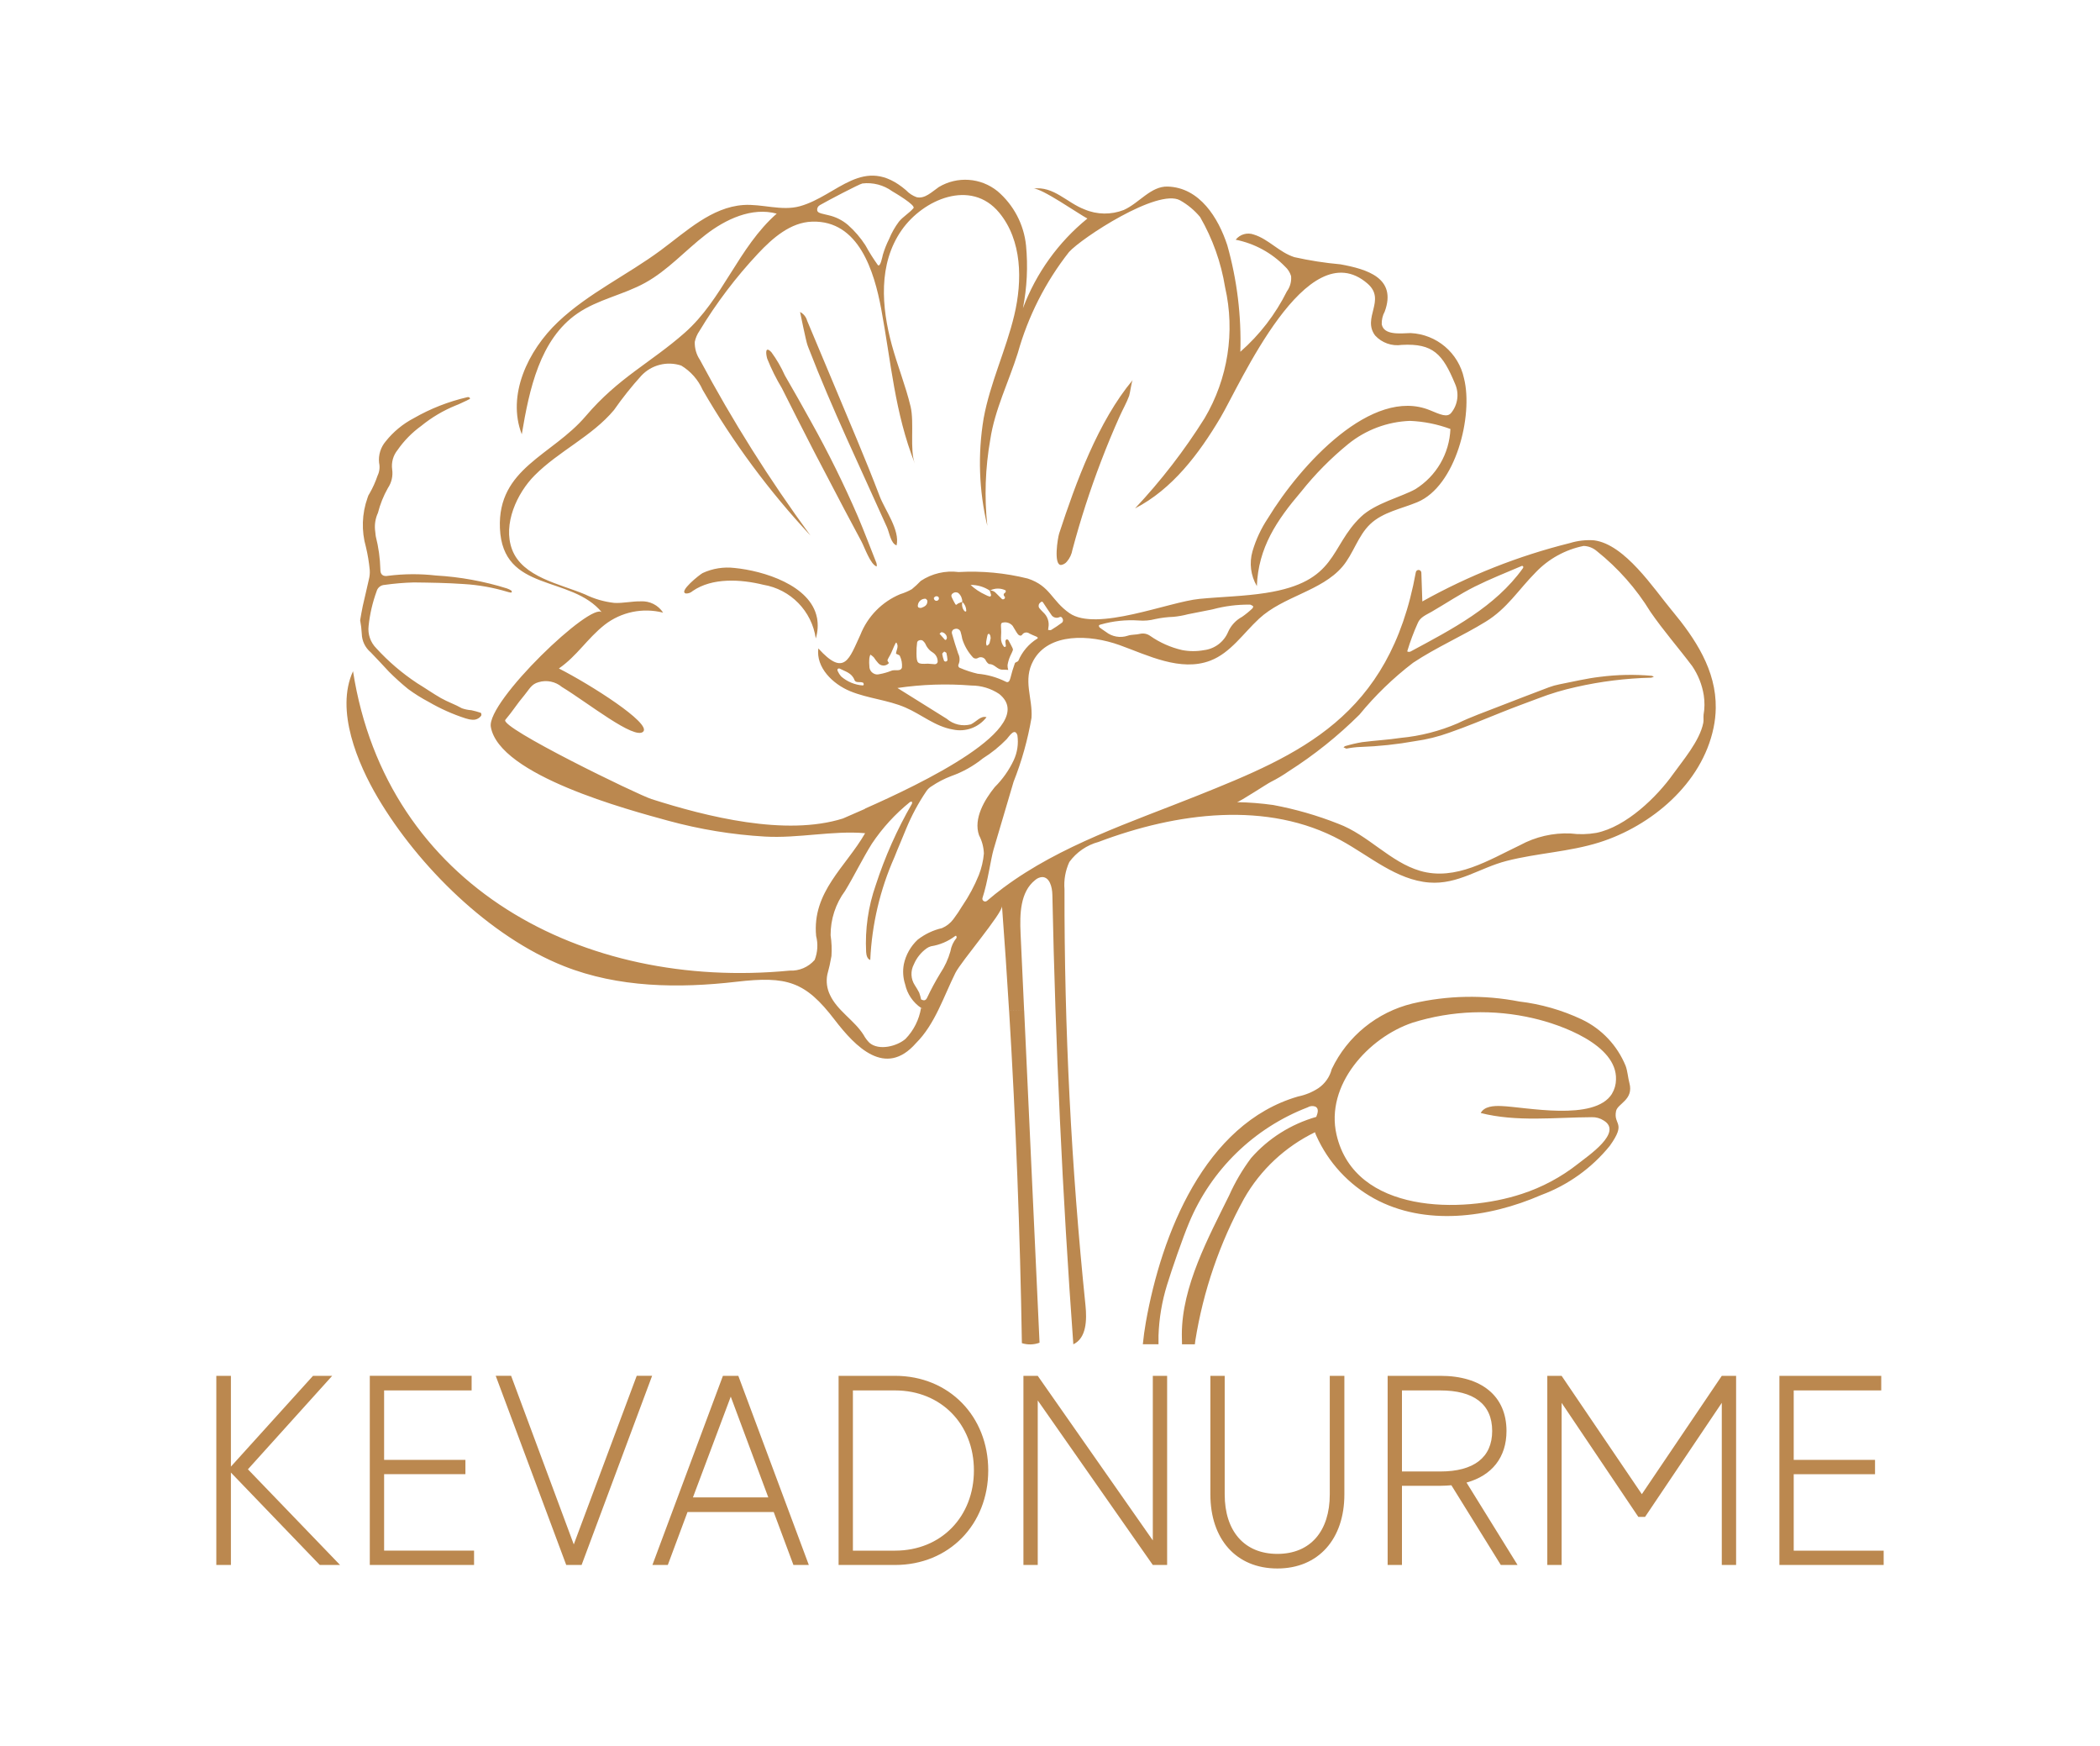 <?xml version="1.0" encoding="UTF-8"?>
<svg id="Layer_1" data-name="Layer 1" xmlns="http://www.w3.org/2000/svg" width="48.126mm" height="40mm" viewBox="0 0 136.419 113.386">
  <rect x="0" width="136.419" height="113.386" fill="#fff"/>
  <path d="M116.523,100.707v-4.966h5.282v-.93h-5.282v-4.51h5.685v-.948h-6.615v12.283h6.773v-.93h-5.843Zm-28.157-52.195c1.193-.042,2.382-.168,3.557-.379,.76-.106,1.507-.29,2.228-.551,1.151-.399,2.275-.872,3.407-1.325,.791-.319,1.587-.607,2.382-.906,.793-.306,1.608-.55,2.438-.732,1.604-.365,3.241-.568,4.886-.607,.062-.012,.121-.036,.174-.07-.044-.021-.091-.039-.138-.052-1.114-.099-2.235-.077-3.344,.065-.89,.101-1.771,.319-2.655,.489-.235,.045-.466,.111-.69,.195-1.092,.413-2.182,.831-3.271,1.255-.886,.349-1.793,.665-2.645,1.081-1.173,.505-2.417,.824-3.688,.945-.84,.127-1.682,.17-2.523,.279-.366,.062-.727,.146-1.083,.251-.047,.011-.085,.057-.125,.085l.187,.085c.298-.06,.6-.097,.903-.11Zm18.291,48.527l-5.212-7.686h-.93v12.283h.93v-10.529l4.983,7.405h.439l4.983-7.405v10.529h.93v-12.283h-.93l-5.194,7.686Zm-48.514-7.686h-3.667v12.283h3.667c3.509,0,6.054-2.632,6.054-6.142s-2.544-6.142-6.054-6.142Zm0,11.353h-2.737v-10.406h2.737c3.001,0,5.124,2.211,5.124,5.194,0,3.001-2.123,5.212-5.124,5.212Zm49.297-56.764s0,0-.001,0c.002,0,.003,.001,.005,.002l-.004-.002Zm-83.371-1.589h.002c.399,.425,.811,.845,1.202,1.277,.393,.393,.806,.766,1.237,1.117,.426,.313,.874,.594,1.342,.84,.756,.44,1.557,.798,2.389,1.067,.151,.051,.307,.082,.466,.091,.217,.011,.426-.089,.552-.266,.024-.062,.015-.133-.026-.186-.2-.067-.403-.123-.609-.168-.211-.014-.42-.056-.62-.127-.438-.251-.918-.41-1.356-.658-.527-.302-1.026-.653-1.546-.969-.976-.645-1.869-1.407-2.658-2.271-.38-.383-.564-.918-.499-1.454,.081-.765,.255-1.518,.519-2.241,.061-.237,.27-.407,.515-.419,.629-.089,1.263-.143,1.898-.16,1.087,.013,2.175,.028,3.261,.105,.952,.057,1.895,.225,2.808,.499,.075,.024,.153,.042,.231,.055,.025,0,.05-.007,.07-.022-.004-.038-.006-.093-.032-.108-.088-.059-.183-.106-.283-.14-1.496-.467-3.044-.749-4.609-.839-1.031-.118-2.072-.112-3.102,.018-.341,.068-.523-.08-.512-.425-.019-.715-.118-1.425-.294-2.118-.03-.155-.028-.314-.055-.468-.029-.369,.037-.739,.192-1.076,.143-.562,.36-1.103,.645-1.608,.24-.355,.34-.786,.279-1.21-.064-.451,.063-.908,.349-1.261,.42-.605,.939-1.134,1.536-1.565,.681-.556,1.443-1.006,2.258-1.336,.199-.072,.389-.172,.582-.26,.075-.03,.147-.066,.216-.106,.049-.029,.172-.04,.085-.141-.043-.03-.098-.038-.148-.023-1.219,.281-2.39,.74-3.475,1.363-.706,.369-1.328,.881-1.824,1.505-.327,.385-.483,.887-.429,1.39,.063,.284,.027,.581-.101,.843-.134,.398-.307,.781-.516,1.145-.062,.086-.107,.183-.133,.286-.367,1.029-.404,2.147-.104,3.198,.117,.49,.2,.987,.247,1.488,.015,.213-.005,.427-.06,.633-.122,.571-.268,1.136-.393,1.707-.068,.309-.114,.624-.17,.925,.056,.293,.091,.589,.106,.886,.013,.458,.219,.889,.567,1.187Zm22.893,46.999l-4.58,12.283h1l1.281-3.439h5.598l1.281,3.439h1l-4.58-12.283h-1Zm-1.948,7.896l2.457-6.545,2.439,6.545h-4.896Zm-23.434-7.896h-1.246l-5.334,5.896v-5.896h-.948v12.283h.948v-6.001l5.773,6.001h1.316l-5.984-6.212,5.475-6.071Zm3.372,6.387h5.282v-.93h-5.282v-4.51h5.685v-.948h-6.615v12.283h6.773v-.93h-5.843v-4.966Zm12.321,4.562l-4.071-10.95h-1l4.58,12.283h1l4.58-12.283h-1l-4.089,10.95Zm30.257-13.101l-.999-21.592-.978,.021c.438,7.195,.714,14.396,.83,21.601,.375,.119,.779,.109,1.147-.029ZM52.532,22.621l.002,.002c1.525,3.948,3.363,7.767,5.089,11.628,.153,.343,.247,1.051,.62,1.167,.23-.987-.756-2.295-1.098-3.191-.467-1.222-.957-2.436-1.462-3.645-1.075-2.586-2.169-5.164-3.248-7.748-.067-.248-.234-.456-.462-.574,0,0,.392,1.92,.479,2.145l.08,.216Zm16.39,14.072h.002c.15-.023,.285-.1,.381-.217,.188-.218,.313-.484,.361-.768,.521-1.956,1.145-3.884,1.869-5.774,.372-.974,.771-1.937,1.197-2.889,.198-.444,.45-.878,.619-1.336,.057-.16,.16-.946,.233-1.031-2.25,2.696-3.696,6.66-4.778,9.964-.099,.306-.376,2.046,.116,2.05Zm-15.819-6.948c.585,1.125,1.173,2.247,1.763,3.367,.361,.683,.725,1.365,1.091,2.046,.209,.389,.587,1.509,.994,1.632,.015-.103-.001-.209-.047-.302-.392-.989-.766-1.983-1.181-2.96-.905-2.09-1.914-4.133-3.025-6.12-.558-1.017-1.135-2.026-1.715-3.032-.236-.53-.529-1.034-.872-1.502-.429-.451-.358,.131-.27,.424,.265,.663,.584,1.304,.953,1.915,.654,1.306,1.315,2.608,1.983,3.905,.106,.21,.215,.419,.325,.628Zm51.466,44.678c1.117-1.559,.225-1.331,.412-2.264,.101-.497,1.163-.727,.867-1.829v.004c-.096-.365-.113-.747-.243-1.108-.54-1.326-1.555-2.403-2.847-3.019-1.285-.606-2.659-1-4.069-1.166-2.295-.446-4.658-.401-6.934,.132-2.299,.558-4.225,2.121-5.243,4.257-.128,.505-.436,.945-.866,1.239-.403,.263-.852,.446-1.323,.542-6.076,1.762-8.876,8.964-9.886,14.654-.085,.479-.149,.957-.197,1.436h1.018v-.559c.037-1.115,.223-2.22,.552-3.286,.311-1.012,1.021-3.065,1.431-4.039,1.434-3.448,4.217-6.158,7.702-7.5,.156-.097,.349-.113,.519-.045,.222,.136,.148,.392,.045,.662-1.639,.469-3.113,1.392-4.237,2.677-.562,.753-1.04,1.565-1.423,2.423-1.344,2.726-3.073,5.901-3.073,9.029,0,.006,0,.012,0,.018,.004,.195,.011,.404,.011,.625h.835c.008-.078,.018-.153,.028-.233,.516-3.233,1.587-6.354,3.164-9.223,1.065-1.877,2.676-3.377,4.612-4.319,.012,.032,.015,.067,.03,.098,.018,.043,.036,.086,.055,.128,.775,1.734,2.095,3.167,3.759,4.082,3.289,1.797,7.414,1.266,10.851-.23,1.741-.645,3.277-1.745,4.449-3.186Zm-5.733,3.121c-3.814,1.261-10.824,1.314-12.013-3.851-.741-3.218,2.065-6.312,4.942-7.277,2.55-.797,5.267-.893,7.867-.279,1.734,.399,5.425,1.7,5.346,3.972-.004,.326-.094,.645-.263,.925l.004-.002c-1.134,1.825-5.629,.855-7.203,.798-.492-.019-1.091,.018-1.326,.453,2.34,.594,4.807,.283,7.221,.272,.271-.008,.539,.066,.767,.215,1.277,.769-1.024,2.3-1.661,2.808-1.1,.869-2.346,1.535-3.68,1.967Zm-32.538-16.932c-.058-1.244-.029-2.689,.949-3.459,.123-.11,.278-.178,.443-.193,.495-.01,.663,.649,.673,1.143,.2,9.743,.654,19.477,1.362,29.201,.858-.399,.886-1.59,.789-2.532-.924-8.974-1.379-17.99-1.363-27.012-.05-.61,.058-1.222,.314-1.778,.465-.639,1.135-1.099,1.899-1.304,5.065-1.915,10.985-2.698,15.74-.105,1.88,1.026,3.605,2.575,5.74,2.742,1.868,.145,3.284-.957,5.026-1.403,1.995-.513,4.069-.585,6.04-1.208,3.351-1.062,6.655-3.802,7.406-7.442,.088-.418,.136-.844,.142-1.272,.04-2.465-1.337-4.523-2.849-6.345v.003c-1.191-1.436-3.055-4.296-5.053-4.557-.53-.039-1.062,.021-1.569,.177-3.351,.833-6.576,2.109-9.59,3.792-.021-.623-.043-1.247-.064-1.87-.003-.1-.087-.178-.187-.175-.085,.003-.156,.064-.172,.148-1.705,9.399-7.569,11.86-14.195,14.512-4.317,1.728-8.89,3.219-12.578,5.965l-.034,.024c-.357,.266-.707,.545-1.048,.839-.075,.066-.19,.059-.257-.016-.043-.049-.056-.116-.036-.177,.338-1.016,.535-2.516,.718-3.14l1.3-4.398c.531-1.341,.921-2.733,1.164-4.154,.087-1.289-.581-2.434,.119-3.714,.994-1.819,3.653-1.707,5.603-1.008,1.814,.653,3.962,1.755,5.904,1.005,1.306-.503,2.128-1.767,3.154-2.718,1.577-1.463,4.048-1.786,5.412-3.375,.718-.841,1.008-2.006,1.81-2.768,.82-.781,2.012-.991,3.058-1.425,2.505-1.037,3.645-5.616,3.037-8.041-.354-1.657-1.781-2.866-3.473-2.943-.718,.029-1.734,.138-1.872-.567-.011-.29,.056-.578,.195-.832,.798-2.178-1.147-2.749-2.872-3.065-1.009-.09-2.012-.246-3.001-.467-.991-.319-1.675-1.172-2.626-1.465-.425-.157-.903-.022-1.185,.333,1.224,.244,2.344,.854,3.213,1.75,.183,.165,.317,.377,.387,.613,.033,.353-.064,.705-.273,.992-.743,1.492-1.77,2.824-3.023,3.923,.072-2.337-.214-4.672-.849-6.922-.581-1.772-1.791-3.745-3.871-3.808-1.095-.033-1.85,1.073-2.851,1.52-.823,.322-1.74,.309-2.553-.037-1.154-.436-2.002-1.53-3.331-1.351,.504-.068,2.973,1.663,3.519,1.944-1.887,1.536-3.332,3.546-4.187,5.824,.263-1.339,.331-2.71,.201-4.069-.139-1.372-.804-2.638-1.854-3.532-1.089-.88-2.611-.987-3.812-.268-.451,.311-.91,.785-1.443,.659-.262-.095-.498-.251-.689-.455-2.758-2.359-4.441,.362-6.897,1.043-1.18,.327-2.468-.164-3.67-.08-2.063,.145-3.696,1.704-5.359,2.935-2.18,1.615-4.699,2.786-6.672,4.652s-3.343,4.77-2.362,7.303c.489-2.922,1.174-6.163,3.613-7.845,1.33-.917,2.991-1.212,4.406-1.995,1.463-.807,2.595-2.09,3.914-3.112s3.018-1.814,4.628-1.378c-2.494,2.191-3.503,5.56-5.977,7.739-2.216,1.952-4.298,2.906-6.428,5.409-2.188,2.572-5.737,3.382-5.576,7.282,.175,4.201,4.622,3.015,6.631,5.474-.654-.771-7.506,5.781-7.222,7.428,.543,3.156,8.936,5.386,11.526,6.096,2.052,.56,4.156,.905,6.279,1.028,2.154,.126,4.43-.404,6.51-.219-1.26,2.196-3.451,3.808-3.183,6.674,.133,.515,.1,1.058-.093,1.553-.405,.47-1.004,.727-1.624,.697-13.413,1.294-26.185-5.454-28.367-19.444-1.165,2.534,.304,6.007,1.611,8.218,2.633,4.449,7.245,9.016,12.096,10.937,3.522,1.395,7.443,1.449,11.207,1.012,3.282-.38,4.468-.02,6.369,2.464,1.356,1.767,3.304,3.791,5.289,1.522,1.238-1.231,1.798-3.032,2.561-4.562,.365-.733,3.06-3.878,3.025-4.338,.17,2.261,.323,4.521,.46,6.782l.978-.02-.231-4.994Zm25.13-18.353c.185-.609,.408-1.206,.669-1.787,.156-.395,.565-.546,.903-.742,.937-.542,1.835-1.15,2.804-1.634,.993-.496,2.036-.907,3.058-1.344,.024-.006,.049,0,.067,.018,.018,.012,.022,.041,.032,.061-.006,.026-.017,.051-.032,.073-1.797,2.516-4.62,3.968-7.287,5.403-.07,.038-.154,.038-.224,0,.004-.015,.008-.031,.011-.047v-.002Zm-8.88,8.526c.403-.203,.791-.434,1.162-.692,1.661-1.058,3.203-2.291,4.6-3.679,1.028-1.255,2.198-2.387,3.487-3.372,1.498-.996,3.179-1.723,4.715-2.666,1.399-.858,2.117-2.064,3.25-3.206,.837-.877,1.923-1.476,3.112-1.715,.317,.01,.621,.13,.86,.337,1.38,1.101,2.558,2.434,3.48,3.94,.856,1.242,1.81,2.323,2.717,3.53,.384,.567,.64,1.211,.748,1.887,.066,.426,.061,.86-.014,1.285l.002-.003c-.018,.168,.015,.339-.019,.516-.233,1.184-1.375,2.501-1.96,3.325-1.042,1.469-3.041,3.424-4.986,3.818-.553,.097-1.118,.11-1.675,.039-1.143-.05-2.279,.213-3.284,.76-1.995,.947-4.179,2.341-6.487,1.668-1.949-.567-3.376-2.334-5.322-3.06-1.365-.541-2.78-.948-4.224-1.217-.781-.11-1.568-.172-2.356-.185,.18-.022,1.983-1.21,2.195-1.311Zm-15.181-9.297v-.004c-.54,.34-.962,.836-1.211,1.423-.037,.08-.203,.095-.229,.167-.115,.32-.213,.645-.294,.975-.055,.214-.15,.306-.304,.219-.568-.283-1.184-.457-1.816-.512-.388-.09-.766-.214-1.132-.371-.052-.011-.096-.048-.116-.097-.023-.05-.019-.108,.01-.154,.09-.224,.078-.476-.032-.691-.148-.421-.275-.855-.399-1.285-.021-.064-.014-.135,.019-.194,.034-.06,.092-.102,.16-.114,.152-.055,.32,.023,.375,.175,.001,.004,.003,.007,.004,.011,.045,.153,.081,.308,.109,.464,.135,.43,.361,.826,.663,1.161,.083,.111,.238,.141,.357,.069,.173-.1,.395-.04,.494,.134,.011,.019,.02,.039,.027,.059,.052,.08,.15,.206,.227,.206,.34,0,.511,.378,.852,.361,.122,0,.244,.005,.365,.017-.032-.101-.047-.206-.045-.311,.033-.206,.093-.408,.178-.598,.188-.395,.203-.392,.135-.534-.085-.167-.167-.33-.258-.49-.03-.037-.078-.055-.124-.047-.044,.029-.07,.078-.07,.131,0,.101,.024,.203,.032,.308,0,.015-.036,.041-.057,.047-.026,.006-.053,0-.073-.018-.132-.167-.199-.376-.189-.589,.008-.133,.01-.265,.014-.35,.003-.085-.006-.153-.006-.206,0-.155-.059-.399,.106-.416,.239-.058,.489,.025,.646,.214,.116,.176,.207,.369,.336,.536,.059,.08,.191,.148,.275,.04,.099-.152,.304-.195,.456-.096,.008,.005,.015,.01,.023,.016,.137,.075,.29,.128,.436,.194,.068,.026,.16,.089,.056,.152Zm-5.534-2.687c-.029-.045-.038-.101-.024-.152,.014-.052,.049-.095,.097-.12,.107-.086,.259-.086,.366,0,.156,.143,.243,.347,.239,.558-.093,.034-.189,.065-.278,.109l-.003,.002c-.06,.03-.107,.143-.179,.026-.08-.137-.152-.277-.218-.421Zm.686,.295c.155,.142,.246,.342,.251,.552,0,.025-.006,.049-.016,.072-.036-.012-.085-.014-.104-.037-.137-.163-.186-.382-.132-.587Zm2.762-.316h.002s.003,0,.003,0c.014,.015-.022,.097-.053,.12-.042,.026-.093,.029-.138,.009-.135-.123-.252-.254-.386-.382-.096-.113-.235-.18-.383-.185,.315-.157,.686-.157,1.001,0,.01,0,.015,.119-.01,.131-.16,.095-.137,.184-.036,.306Zm-.899-.136h.002c.007,.031-.055,.108-.07,.104-.103-.024-.202-.063-.294-.116-.356-.162-.684-.379-.972-.644,.442-.007,.876,.12,1.245,.365,.036,.095,.065,.192,.089,.291Zm-.028,2.825h-.003c-.016,.067-.037,.166-.062,.272-.031,.12-.18,.235-.203,.17-.025-.07-.033-.146-.024-.22,.024-.154,.053-.309,.091-.459,.01-.034,.055-.057,.085-.085,.036,.036,.066,.077,.091,.121,.015,.066,.023,.133,.026,.2Zm4.651-1.043c-.229,.168-.469,.336-.718,.484-.047,.032-.134,0-.201,0,.006-.049,.012-.101,.018-.148,.071-.36-.05-.731-.319-.98-.093-.09-.181-.184-.264-.283-.041-.053-.058-.121-.046-.187,.006-.067,.041-.128,.094-.168,.053-.049,.119-.12,.191-.015,.174,.261,.342,.522,.522,.779,.108,.194,.349,.267,.547,.168,.132-.055,.191,.063,.22,.16,.015,.068-.003,.139-.049,.191h.006Zm12.351-.911c-.21,.199-.435,.382-.673,.547-.401,.216-.719,.56-.903,.977-.272,.651-.874,1.104-1.575,1.185-.467,.086-.947,.084-1.414-.006-.746-.172-1.452-.486-2.079-.924-.193-.137-.436-.184-.666-.128-.256,.065-.535,.035-.783,.119-.488,.164-1.026,.069-1.428-.252-.131-.091-.266-.176-.392-.273-.04-.034-.061-.086-.057-.138,.006-.03,.08-.053,.124-.065,.798-.227,1.629-.315,2.457-.26,.364,.03,.73,0,1.083-.093,.388-.083,.782-.131,1.178-.144,.315-.03,.627-.085,.933-.166,.443-.085,.886-.176,1.328-.263,.104-.022,.208-.035,.31-.064,.767-.205,1.559-.306,2.353-.3,.027-.003,.054-.002,.08,.006,.065,.023,.125,.058,.176,.103,.014,.016-.022,.111-.057,.139l.002,.002ZM53.252,13.326h0c.566-.323,2.541-1.36,2.771-1.411,.687-.08,1.378,.101,1.938,.507,.166,.097,1.54,.906,1.38,1.095-.279,.33-.671,.544-.945,.878-.26,.346-.474,.724-.638,1.125-.166,.328-.302,.671-.406,1.024-.038,.145-.16,.833-.327,.669-.295-.412-.565-.842-.809-1.287-.316-.489-.697-.932-1.133-1.318-.365-.311-.801-.528-1.269-.632-.156-.041-.31-.068-.464-.113-.179-.053-.251-.105-.266-.209-.015-.133,.052-.262,.169-.327Zm2.94,39.204c-.676,.298-1.19,.517-1.436,.627-3.722,1.17-8.851-.117-12.434-1.261-.897-.285-9.909-4.662-9.494-5.148,.515-.609,.724-.993,1.237-1.6,.319-.378,.446-.718,.924-.845,.526-.157,1.096-.039,1.516,.314,1.692,1.028,4.719,3.459,5.279,2.899,.54-.54-3.416-3.052-5.478-4.102,1.197-.833,1.828-1.932,2.972-2.837,1.077-.836,2.479-1.127,3.799-.788-.317-.491-.875-.772-1.458-.735-.573-.01-1.143,.131-1.715,.101-.662-.074-1.306-.261-1.904-.554-1.604-.676-4.064-1.111-4.739-2.924-.607-1.632,.319-3.645,1.466-4.8,1.574-1.585,3.726-2.537,5.159-4.249,.542-.777,1.133-1.52,1.769-2.223,.662-.71,1.677-.969,2.599-.663,.614,.371,1.099,.921,1.39,1.577,1.969,3.408,4.319,6.582,7.004,9.46-2.662-3.627-5.062-7.44-7.181-11.409-.231-.345-.348-.753-.334-1.168,.053-.254,.156-.494,.303-.707,1.089-1.804,2.365-3.489,3.806-5.026,.957-1.02,2.117-2.032,3.515-2.074,3.043-.096,4.037,3.257,4.488,5.674,.645,3.451,.87,6.71,2.188,10.046-.353-.896-.028-2.655-.281-3.716-.324-1.356-.852-2.651-1.218-3.994-.669-2.449-.898-5.261,.638-7.459,1.392-1.995,4.501-3.36,6.34-1.131,1.481,1.795,1.516,4.397,.975,6.662-.541,2.265-1.569,4.398-1.988,6.688-.389,2.322-.307,4.698,.239,6.988-.2-1.872-.135-3.762,.193-5.615,.288-1.926,1.202-3.75,1.786-5.609,.667-2.383,1.796-4.611,3.324-6.557,.798-.899,5.772-4.165,7.218-3.361,.495,.278,.935,.644,1.299,1.08,.814,1.408,1.365,2.954,1.625,4.56,.662,2.902,.186,5.947-1.329,8.508-1.313,2.095-2.828,4.057-4.521,5.859,2.428-1.252,4.149-3.539,5.544-5.886,1.277-2.147,5.608-12.138,9.558-8.716,1.236,1.069-.369,2.22,.495,3.372,.439,.48,1.089,.709,1.732,.611,2.044-.112,2.661,.606,3.459,2.523,.279,.622,.187,1.348-.239,1.881-.262,.34-.718,.116-1.389-.16-3.761-1.546-8.397,3.518-10.526,7.012-.44,.659-.778,1.381-1.001,2.142-.222,.762-.12,1.582,.282,2.267,.091-2.494,1.292-4.277,2.88-6.136,.905-1.138,1.93-2.174,3.057-3.092,1.138-.921,2.545-1.448,4.008-1.502,.898,.036,1.785,.214,2.628,.527-.064,1.601-.918,3.065-2.279,3.909-.894,.502-2.599,.906-3.531,1.792-2.064,1.964-1.494,4.22-6.184,4.947-1.426,.223-2.872,.246-4.308,.385-1.995,.192-6.689,2.154-8.448,.925-1.177-.822-1.235-1.76-2.702-2.244-1.468-.366-2.983-.509-4.493-.424-.864-.11-1.738,.094-2.463,.577-.182,.192-.376,.372-.581,.539-.237,.133-.487,.24-.746,.319-1.189,.494-2.126,1.449-2.597,2.647-.718,1.536-1.022,2.765-2.729,.878-.16,1.235,.924,2.309,2.074,2.781,1.15,.472,2.436,.562,3.581,1.056,1.041,.448,1.939,1.237,3.082,1.429,.823,.181,1.676-.13,2.189-.798-.367-.118-.668,.298-1.016,.464-.55,.146-1.137,.01-1.568-.362l-3.203-2c1.59-.235,3.202-.288,4.804-.16,.643,0,1.272,.19,1.807,.548,2.684,2.161-5.209,5.896-8.726,7.45l.008,.013Zm5.145-10.216c.065,.041,.135,.061,.144,.097,.034,.148,.058,.298,.07,.45-.013,.069-.079,.115-.148,.102-.03-.006-.057-.022-.076-.046-.056-.144-.095-.294-.119-.447-.004-.047,.085-.105,.129-.156Zm-.303-1.157h-.002c.069-.053,.109-.107,.136-.101,.092,.009,.177,.053,.239,.122,.065,.065,.102,.153,.105,.245-.005,.047-.024,.091-.056,.127-.023,.012-.05,.012-.073,0-.12-.127-.231-.261-.349-.393Zm-1.071,.467c.059,.053,.109,.114,.148,.183,.1,.247,.28,.454,.51,.588,.175,.123,.283,.321,.291,.535,.008,.052-.008,.104-.044,.142-.032,.04-.081,.064-.132,.065-.156-.008-.31-.026-.464-.035-.673,.037-.728,0-.736-.669-.004-.235,.009-.471,.041-.704,.019-.154,.281-.214,.387-.104Zm-.337-2.327h0c.015-.118,.074-.225,.166-.301,.091-.078,.208-.117,.327-.112,.048,0,.097,.093,.124,.123,.016,.309-.19,.391-.387,.468-.069,.014-.14,.003-.201-.033-.029-.017-.041-.099-.029-.146Zm1.126-.299c-.034-.019-.06-.05-.073-.086h0c-.008-.021-.014-.041-.018-.062-.006-.038,.093-.124,.15-.128,.117-.01,.207,.061,.175,.189-.002,.009-.006,.017-.01,.026-.045,.079-.146,.107-.225,.062Zm-3.099,3.869h0c.068-.168,.18-.318,.253-.49,.292-.683,.298-.693,.349-.605,.135,.239-.037,.454-.049,.684,.085,.049,.231,.08,.251,.147,.111,.233,.158,.491,.135,.748-.089,.295-.465,.106-.699,.214-.245,.099-.499,.171-.759,.217-.07,.02-.143,.025-.215,.016-.073-.011-.143-.039-.204-.08-.062-.038-.115-.089-.153-.151-.041-.06-.068-.129-.08-.201-.023-.209-.026-.421-.006-.63,.012-.077,.034-.152,.064-.224,.08,.05,.154,.109,.221,.176,.085,.131,.18,.256,.285,.372,.162,.193,.45,.219,.643,.057,.021-.017,.04-.036,.057-.057-.038-.064-.112-.148-.093-.191Zm-1.541,1.596c-.018,.02-.04,.056-.056,.053-.524-.035-1.022-.242-1.418-.588-.086-.099-.158-.211-.212-.33-.027-.044-.032-.097-.014-.145,.033-.035,.083-.049,.128-.034,.364,.19,.792,.278,.967,.742,.085,.229,.391,.08,.569,.183,.026,.016,.023,.08,.034,.12h0Zm6.021,16.457l-.003,.002c-.203,.248-.338,.544-.39,.86-.143,.508-.366,.991-.66,1.43-.316,.518-.604,1.053-.863,1.603-.104,.201-.232,.16-.381,.094-.031-.151-.072-.299-.125-.443-.085-.165-.18-.324-.282-.479-.267-.407-.291-.926-.064-1.356,.175-.417,.462-.777,.829-1.04,.085-.061,.18-.107,.281-.135,.576-.089,1.121-.321,1.584-.675,.021-.007,.043-.007,.064,0,.008,.046,.034,.118,.011,.139Zm.39-2.102v-.003c-.182,.306-.381,.601-.595,.886-.19,.253-.444,.451-.735,.575-.576,.132-1.116,.389-1.581,.752-.454,.425-.767,.979-.897,1.588-.083,.439-.054,.891,.085,1.316,.136,.624,.507,1.171,1.037,1.527,0-.004,0-.014,0-.012,.04,.035,.069,.055,.096,.072-.006-.003-.006,.002-.013-.001-.03-.019-.059-.039-.088-.059-.123,.757-.475,1.459-1.008,2.01-.548,.479-1.724,.784-2.341,.257-.153-.152-.283-.327-.385-.517-.606-.957-1.707-1.565-2.184-2.601-.197-.407-.257-.866-.172-1.309,.111-.398,.201-.802,.27-1.21,.029-.45,.011-.902-.055-1.348-.007-1.038,.323-2.051,.941-2.885,.602-.989,1.117-2.068,1.739-3.062,.683-1.023,1.519-1.936,2.477-2.707,.028-.024,.085-.015,.132-.022,0,.05,.012,.107-.012,.144-.965,1.673-1.752,3.443-2.348,5.281-.486,1.39-.697,2.862-.622,4.332,.014,.207,.07,.459,.269,.522,.103-2.306,.636-4.572,1.573-6.682,.239-.613,.511-1.217,.757-1.835,.354-.859,.795-1.679,1.317-2.448,.088-.131,.205-.24,.342-.319,.396-.267,.821-.487,1.268-.657,.748-.263,1.444-.653,2.06-1.152,.561-.351,1.079-.769,1.541-1.243,.192-.221,.531-.765,.7-.257,.08,.552-.003,1.116-.239,1.621-.306,.649-.723,1.239-1.232,1.745-.654,.809-1.402,2.044-1.02,3.13,.193,.367,.3,.772,.314,1.186-.042,.481-.154,.953-.33,1.402-.283,.696-.639,1.361-1.061,1.983Zm-9.452-18.698c-.415-2.118-3.478-3.051-5.355-3.234-.709-.083-1.427,.031-2.074,.331-.183,.092-1.606,1.222-1.08,1.327,.161,.005,.318-.053,.436-.163,1.277-.882,3.143-.759,4.587-.404,1.774,.296,3.153,1.706,3.409,3.487,.133-.435,.16-.895,.08-1.342l-.002-.002Zm33.313,56.936c0,2.369-1.246,3.86-3.404,3.86s-3.422-1.492-3.422-3.86v-7.703h-.93v7.703c0,2.895,1.667,4.808,4.352,4.808,2.667,0,4.352-1.913,4.352-4.808v-7.703h-.948v7.703Zm11.48-4.124c0-2.264-1.614-3.58-4.299-3.58h-3.422v12.283h.93v-5.141h2.492c.246,0,.491-.018,.719-.035l3.211,5.177h1.088l-3.316-5.352c1.649-.456,2.597-1.632,2.597-3.352Zm-4.299,2.632h-2.492v-5.264h2.492c2.158,0,3.369,.877,3.369,2.632,0,1.737-1.211,2.632-3.369,2.632Zm-28.364-37.932s-.011,.01-.034,.03l.034-.024v-.006Zm9.687,42.407l-7.475-10.686h-.93v12.283h.93v-10.686l7.475,10.686h.93v-12.283h-.93v10.686Zm-7.357-12.838h0s0,0,0,0Z" fill="#bb884f"/>
</svg>